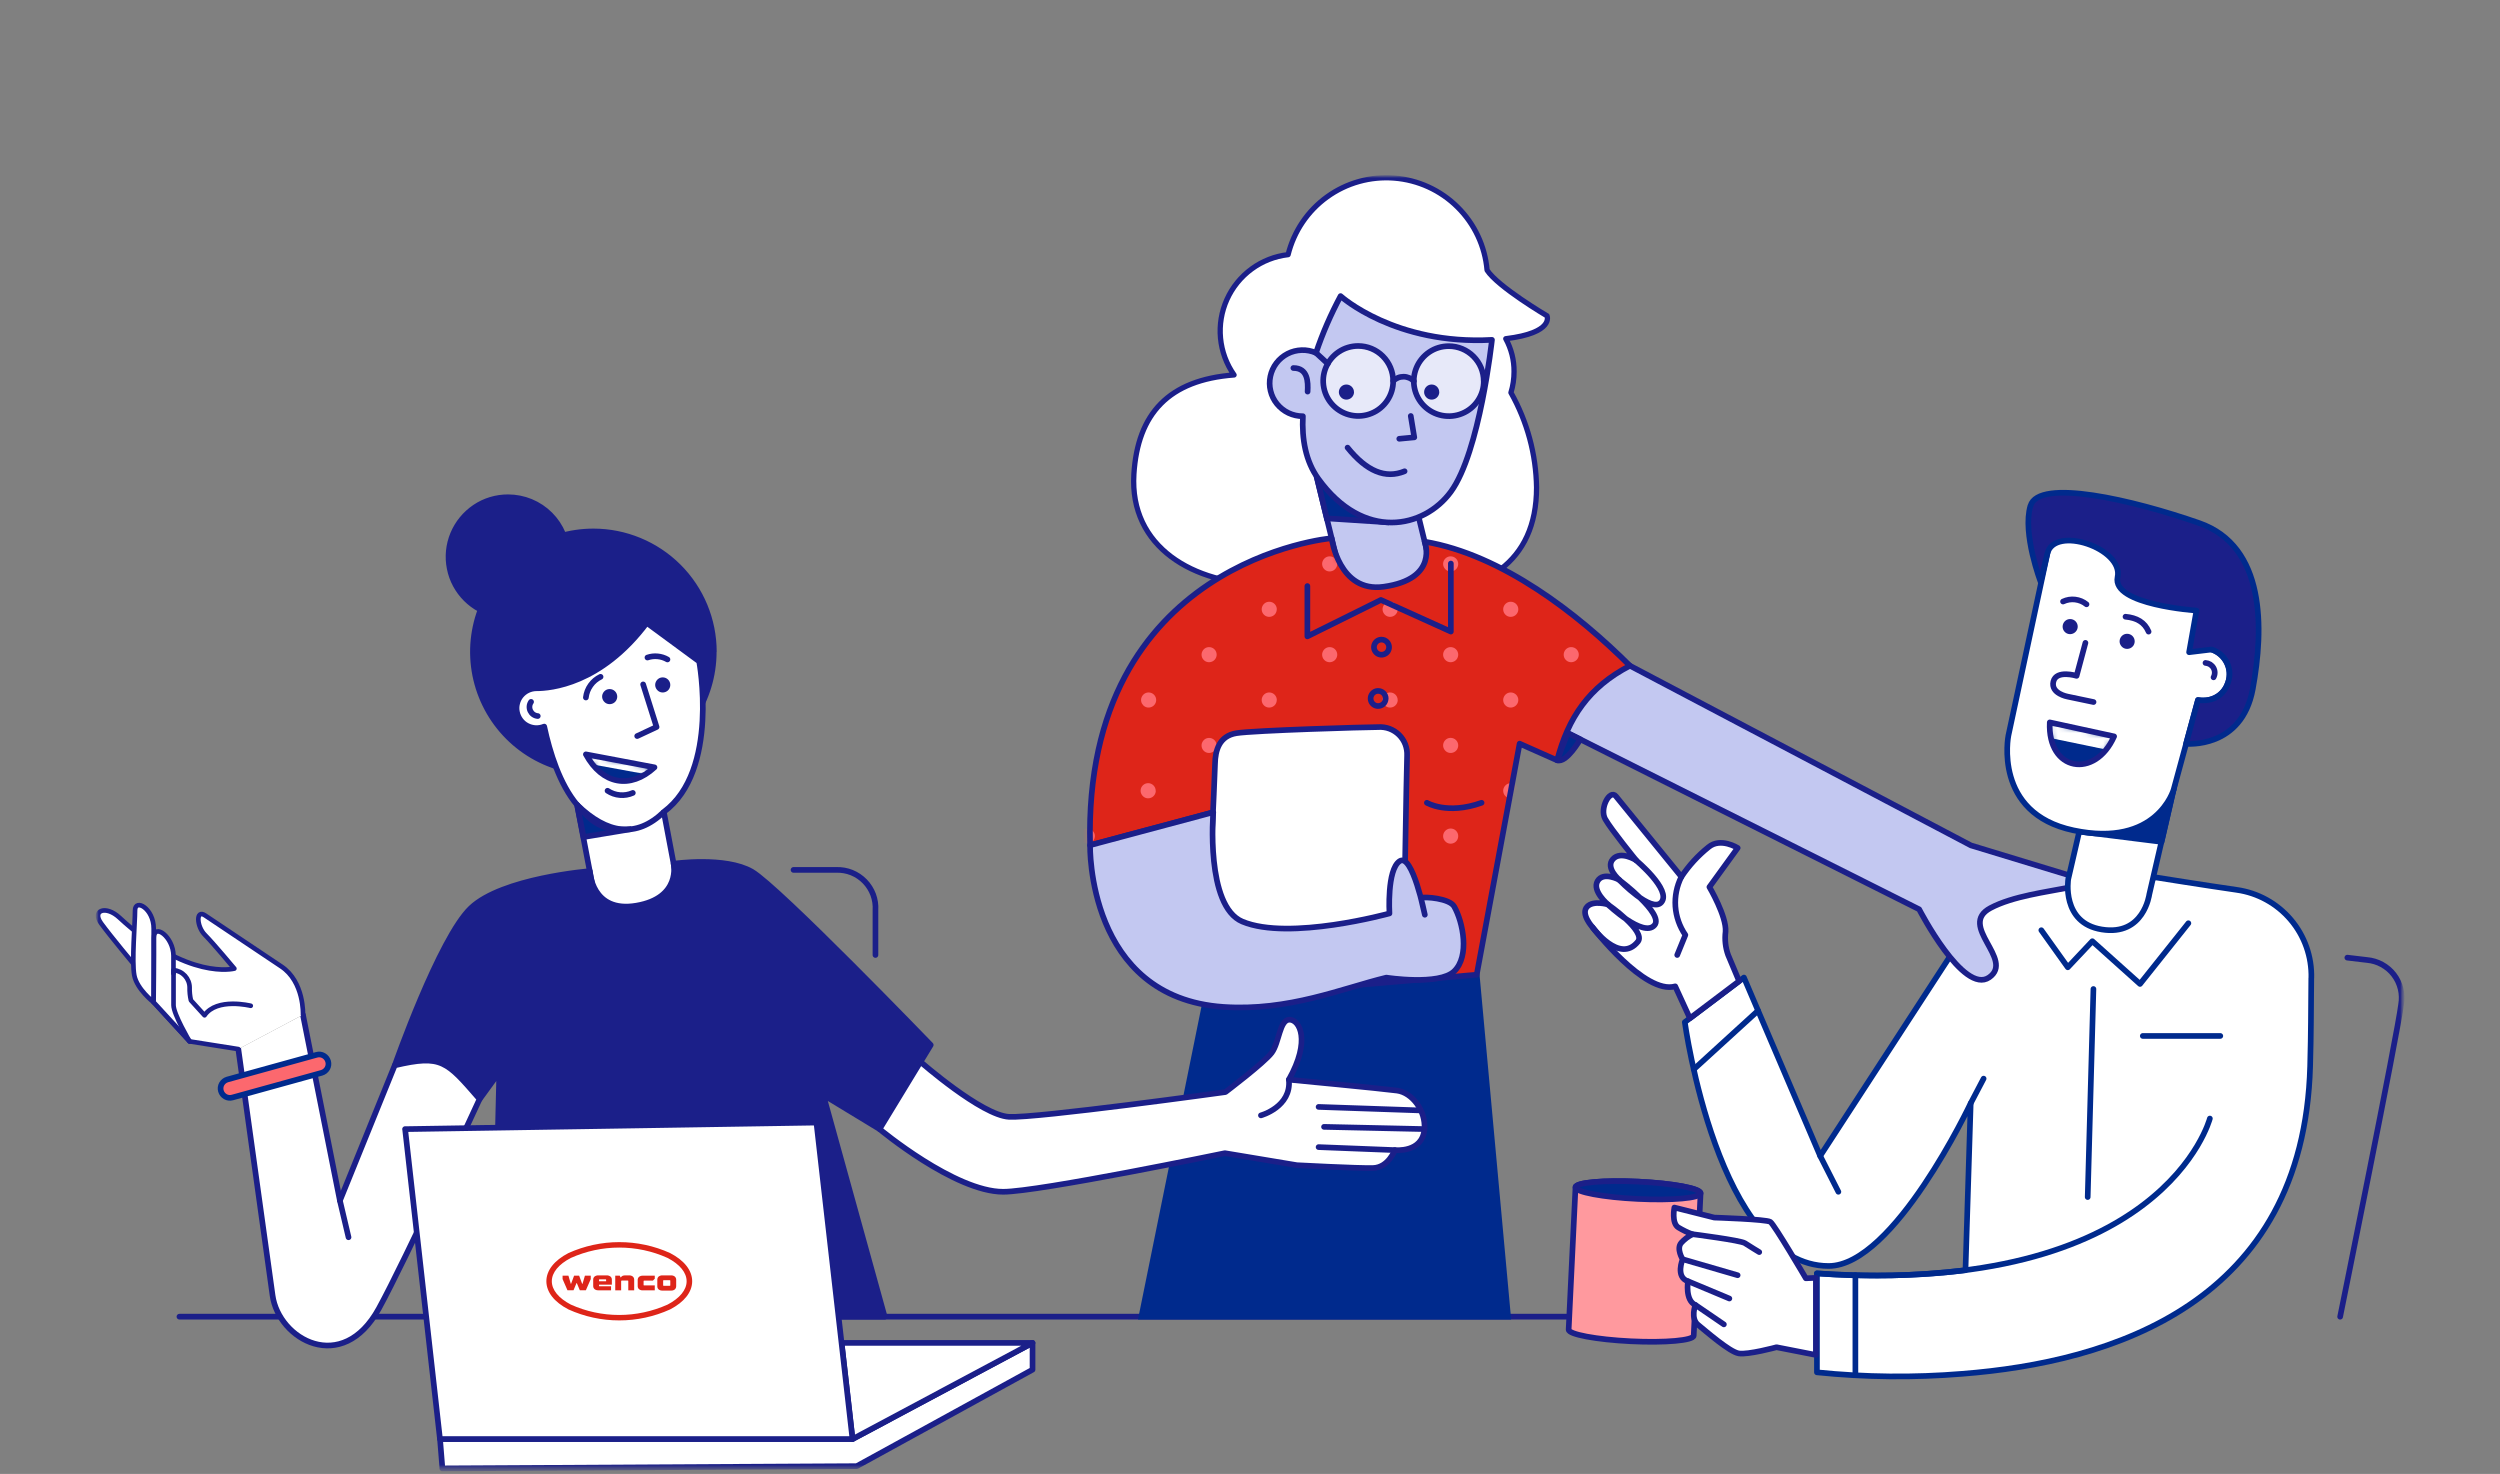 <?xml version="1.0" encoding="UTF-8"?>
<svg xmlns="http://www.w3.org/2000/svg" xmlns:xlink="http://www.w3.org/1999/xlink" id="Ebene_1" version="1.1" viewBox="0 0 441 260">
  <rect x="0" y="0" width="441" height="260" fill="#808080" stroke="none"/>
  <defs>
    <style>
      .st0 {
        mask: url(#mask-5);
      }

      .st1 {
        mask: url(#mask-1);
      }

      .st2 {
        fill: #fc686e;
      }

      .st3 {
        opacity: .6;
      }

      .st4 {
        mask: url(#mask-6);
      }

      .st5 {
        mask: url(#mask-7);
      }

      .st6, .st7, .st8, .st9, .st10, .st11, .st12, .st13, .st14 {
        fill: none;
      }

      .st6, .st7, .st10, .st12 {
        stroke-linecap: round;
        stroke-linejoin: round;
      }

      .st6, .st9, .st10, .st11, .st12, .st13, .st14 {
        stroke: #1b1f89;
      }

      .st15 {
        fill: #fff;
      }

      .st16 {
        mask: url(#mask);
      }

      .st7, .st8 {
        stroke: #002a8d;
      }

      .st8 {
        stroke-miterlimit: 10;
      }

      .st17 {
        mask: url(#mask-8);
      }

      .st18 {
        mask: url(#mask-2);
      }

      .st19 {
        mask: url(#mask-9);
      }

      .st20 {
        fill: #de2519;
      }

      .st9, .st11, .st13 {
        stroke-miterlimit: 1;
      }

      .st10 {
        stroke-width: .82px;
      }

      .st21 {
        fill: #002a8d;
      }

      .st11 {
        stroke-width: 1.09px;
      }

      .st12 {
        stroke-width: .93px;
      }

      .st13 {
        stroke-width: .85px;
      }

      .st22 {
        fill: #1b1f89;
      }

      .st23 {
        fill: #ff999e;
      }

      .st24 {
        mask: url(#mask-4);
      }

      .st14 {
        stroke-miterlimit: 2;
      }

      .st25 {
        fill: #c3c8f1;
      }

      .st26 {
        mask: url(#mask-3);
      }
    </style>
    <mask id="mask" x="16.89" y="30.88" width="407.27" height="228.65" maskUnits="userSpaceOnUse">
      <g id="mask0_1763_5748">
        <path class="st15" d="M424.09,30.91H16.91v228.59h407.18V30.91Z"></path>
      </g>
    </mask>
    <mask id="mask-1" x="16.91" y="30.88" width="407.18" height="228.62" maskUnits="userSpaceOnUse">
      <g id="mask1_1763_5748">
        <path class="st15" d="M424.09,30.91H16.91v228.59h407.18V30.91Z"></path>
      </g>
    </mask>
    <mask id="mask-2" x="101.17" y="130.57" width="16.27" height="7.21" maskUnits="userSpaceOnUse">
      <g id="mask2_1763_5748">
        <path class="st15" d="M115.45,135.36l-12.1-2.29c2.9,5.32,7.85,6.21,12.1,2.29Z"></path>
      </g>
    </mask>
    <mask id="mask-3" x="16.91" y="30.91" width="407.18" height="228.62" maskUnits="userSpaceOnUse">
      <g id="mask3_1763_5748">
        <path class="st15" d="M424.09,30.91H16.91v228.59h407.18V30.91Z"></path>
      </g>
    </mask>
    <mask id="mask-4" x="190.47" y="94.94" width="98.85" height="81.09" maskUnits="userSpaceOnUse">
      <g id="mask4_1763_5748">
        <path class="st15" d="M192.29,149.1l21.73-5.81-1.26,32.75,47.73-4.1,7.57-40.76,6.62,2.94c1.94-7.47,5.55-12.91,12.84-16.68-9.24-9.23-22.58-19.59-36.21-21.89,0,0,2.59,6.59-7.24,7.95-7.91,1.1-9.17-8.56-9.17-8.56,0,0-43.88,3.81-42.61,54.16"></path>
      </g>
    </mask>
    <mask id="mask-5" x="16.89" y="30.91" width="407.2" height="228.59" maskUnits="userSpaceOnUse">
      <g id="mask5_1763_5748">
        <path class="st15" d="M424.09,30.91H16.91v228.59h407.18V30.91Z"></path>
      </g>
    </mask>
    <mask id="mask-6" x="233.42" y="61.03" width="12.34" height="12.34" maskUnits="userSpaceOnUse">
      <g id="mask6_1763_5748">
        <path class="st15" d="M245.76,61.03h-12.34v12.34h12.34v-12.34Z"></path>
      </g>
    </mask>
    <mask id="mask-7" x="249.4" y="61.06" width="12.34" height="12.34" maskUnits="userSpaceOnUse">
      <g id="mask7_1763_5748">
        <path class="st15" d="M261.74,61.06h-12.34v12.34h12.34v-12.34Z"></path>
      </g>
    </mask>
    <mask id="mask-8" x="358.51" y="122.79" width="16.18" height="12.04" maskUnits="userSpaceOnUse">
      <g id="mask8_1763_5748">
        <path class="st15" d="M372.93,129.9l-11.35-2.47c-.41,8.62,7.97,10.06,11.35,2.47Z"></path>
      </g>
    </mask>
    <mask id="mask-9" x="16.91" y="30.91" width="407.25" height="228.59" maskUnits="userSpaceOnUse">
      <g id="mask9_1763_5748">
        <path class="st15" d="M424.09,30.91H16.91v228.59h407.18V30.91Z"></path>
      </g>
    </mask>
  </defs>
  <g class="st16">
    <g>
      <path class="st6" d="M31.65,232.26h320.12"></path>
      <g class="st1">
        <g>
          <path class="st15" d="M407.72,172.53c.1-3.76-1.19-7.42-3.62-10.29-2.43-2.87-5.83-4.75-9.55-5.27-5.75-.83-14.17-2.18-14.17-2.18l-29.28,2.96-30.02,46.16-13.45-31.47-10.43,7.87s5.86,43.01,25.37,43.01c11.54,0,25.06-28.7,25.06-28.7l-.92,29.45c-8.7,1.03-17.47,1.22-26.2.56v17.45c8.52.87,17.1.96,25.63.26h0c26.21-2.05,60.21-12.32,61.37-54.26.19-6.74.13-8.94.21-15.54"></path>
          <path class="st7" d="M407.72,172.53c.1-3.76-1.19-7.42-3.62-10.29-2.43-2.87-5.83-4.75-9.55-5.27-5.75-.83-14.17-2.18-14.17-2.18l-29.28,2.96-30.02,46.16-13.45-31.47-10.43,7.87s5.86,43.01,25.37,43.01c11.54,0,25.06-28.7,25.06-28.7l-.92,29.45c-8.7,1.03-17.47,1.22-26.2.56v17.45c8.52.87,17.1.96,25.63.26h0c26.21-2.05,60.21-12.32,61.37-54.26.18-6.75.13-8.94.2-15.54Z"></path>
          <path class="st15" d="M272.87,55.7s-8.65-5.1-10.55-8.04c-.36-4.21-2.21-8.16-5.21-11.13-3-2.98-6.96-4.79-11.18-5.12-4.21-.33-8.41.85-11.83,3.32-3.43,2.47-5.86,6.09-6.88,10.19-2.33.27-4.55,1.14-6.44,2.53-1.89,1.39-3.39,3.24-4.35,5.38-.96,2.14-1.35,4.49-1.13,6.82.22,2.33,1.04,4.57,2.39,6.49-11.5.87-17.01,6.79-17.67,17.51-.79,12.84,10.47,19.44,23.33,19.44,3.83,0,7.61-.94,10.99-2.75,4.09,2.94,8.99,4.51,14.03,4.51,13.32,0,22.68-5.53,22.68-18.85-.09-5.87-1.65-11.63-4.52-16.74.37-1.2.55-2.45.55-3.7.02-2.03-.49-4.03-1.46-5.81,8.63-1.05,7.27-4.05,7.27-4.05"></path>
          <path class="st12" d="M272.87,55.7s-8.65-5.1-10.55-8.04c-.36-4.21-2.21-8.16-5.21-11.13-3-2.98-6.96-4.79-11.18-5.12-4.21-.33-8.41.85-11.83,3.32-3.43,2.47-5.86,6.09-6.88,10.19-2.33.27-4.55,1.14-6.44,2.53-1.89,1.39-3.39,3.24-4.35,5.38-.96,2.14-1.35,4.49-1.13,6.82.22,2.33,1.04,4.57,2.39,6.49-11.5.87-17.01,6.79-17.67,17.51-.79,12.84,10.47,19.44,23.33,19.44,3.83,0,7.61-.94,10.99-2.75,4.09,2.94,8.99,4.51,14.03,4.51,13.32,0,22.68-5.53,22.68-18.85-.09-5.87-1.65-11.63-4.52-16.74.37-1.2.55-2.45.55-3.7.02-2.03-.49-4.03-1.46-5.81,8.63-1.05,7.27-4.05,7.27-4.05Z"></path>
          <path class="st25" d="M247.6,80.31l-15.35,3.74,5.64,23.17,15.35-3.74-5.64-23.17Z"></path>
          <path class="st6" d="M247.6,80.31l-15.35,3.74,5.64,23.17,15.35-3.74-5.64-23.17Z"></path>
          <path class="st21" d="M260.49,171.93l5.53,60.33h-64.67l11.41-56.23,47.73-4.1Z"></path>
          <path class="st8" d="M260.49,171.93l5.53,60.33h-64.67l11.41-56.23,47.73-4.1Z"></path>
          <path class="st25" d="M281.3,114.16l66.37,34.97,20.6,6.27c-1.88-.05-1.47.79-3.51,1.2-3.56.72-9.72,1.48-13.65,3.58-5.82,3.12,4.32,9.06-.21,12.23-4.54,3.17-12.36-12.01-12.36-12.01l-64.64-32.42,7.4-13.83Z"></path>
          <path class="st6" d="M281.3,114.16l66.37,34.97,20.6,6.27c-1.88-.05-1.47.79-3.51,1.2-3.56.72-9.72,1.48-13.65,3.58-5.82,3.12,4.32,9.06-.21,12.23-4.54,3.17-12.36-12.01-12.36-12.01l-64.64-32.42,7.4-13.83Z"></path>
          <path class="st22" d="M100.18,98.22c0,2.09-.62,4.14-1.78,5.87-1.16,1.74-2.81,3.09-4.74,3.89s-4.06,1.01-6.11.6c-2.05-.41-3.93-1.41-5.41-2.89s-2.49-3.36-2.89-5.41c-.41-2.05-.2-4.18.6-6.11.8-1.93,2.16-3.58,3.89-4.75s3.78-1.78,5.87-1.78c1.39,0,2.76.27,4.05.8,1.28.53,2.45,1.31,3.43,2.29s1.76,2.15,2.29,3.43c.53,1.28.81,2.66.81,4.05Z"></path>
          <path class="st13" d="M100.18,98.22c0,2.09-.62,4.14-1.78,5.87-1.16,1.74-2.81,3.09-4.74,3.89s-4.06,1.01-6.11.6c-2.05-.41-3.93-1.41-5.41-2.89s-2.49-3.36-2.89-5.41c-.41-2.05-.2-4.18.6-6.11.8-1.93,2.16-3.58,3.89-4.75s3.78-1.78,5.87-1.78c1.39,0,2.76.27,4.05.8,1.28.53,2.45,1.31,3.43,2.29s1.76,2.15,2.29,3.43c.53,1.28.81,2.66.81,4.05Z"></path>
          <path class="st22" d="M125.86,114.97c0,4.19-1.24,8.29-3.57,11.78-2.33,3.49-5.64,6.2-9.51,7.81-3.87,1.6-8.14,2.02-12.25,1.21-4.11-.82-7.89-2.84-10.85-5.8-2.96-2.96-4.98-6.74-5.8-10.85-.82-4.11-.4-8.38,1.21-12.25,1.6-3.87,4.32-7.18,7.81-9.51s7.59-3.57,11.78-3.57c5.62,0,11.01,2.24,14.99,6.21,3.98,3.98,6.21,9.37,6.21,14.99Z"></path>
          <path class="st11" d="M125.86,114.97c0,4.19-1.24,8.29-3.57,11.78-2.33,3.49-5.64,6.2-9.51,7.81-3.87,1.6-8.14,2.02-12.25,1.21-4.11-.82-7.89-2.84-10.85-5.8-2.96-2.96-4.98-6.74-5.8-10.85-.82-4.11-.4-8.38,1.21-12.25,1.6-3.87,4.32-7.18,7.81-9.51s7.59-3.57,11.78-3.57c5.62,0,11.01,2.24,14.99,6.21,3.98,3.98,6.21,9.37,6.21,14.99Z"></path>
          <path class="st15" d="M123.32,116.66l-9.23-6.79c-8.14,10.86-17.09,11.54-19.45,11.54-.52,0-1.04.12-1.51.34-.47.22-.89.55-1.22.95-.33.4-.57.88-.69,1.38-.13.51-.14,1.03-.03,1.54.1.51.32.99.63,1.41.31.42.71.76,1.17,1,.46.24.97.38,1.49.41.52.02,1.04-.07,1.52-.27.98,4.59,2.74,10.17,5.8,13.81l4.24,22.2,14.48-2.87-3.42-18.09c9.86-7.31,6.22-26.58,6.22-26.58"></path>
          <path class="st6" d="M123.32,116.66l-9.23-6.79c-8.14,10.86-17.09,11.54-19.45,11.54-.52,0-1.04.12-1.51.34-.47.22-.89.55-1.22.95-.33.4-.57.88-.69,1.38-.13.51-.14,1.03-.03,1.54.1.51.32.99.63,1.41.31.42.71.76,1.17,1,.46.24.97.38,1.49.41.52.02,1.04-.07,1.52-.27.98,4.59,2.74,10.17,5.8,13.81l4.24,22.2,14.48-2.87-3.42-18.09c9.86-7.31,6.23-26.57,6.23-26.57Z"></path>
          <path class="st21" d="M103.35,133.07c2.9,5.32,7.84,6.21,12.1,2.29l-12.1-2.29Z"></path>
        </g>
      </g>
      <g class="st18">
        <path class="st15" d="M102.16,130.57l15.28,3.55-.6,2.98-15.67-2.87.99-3.65Z"></path>
      </g>
      <g class="st26">
        <g>
          <path class="st6" d="M103.35,133.07c2.9,5.32,7.84,6.21,12.1,2.29l-12.1-2.29Z"></path>
          <path class="st22" d="M108.88,122.88c0,.26-.08.52-.22.74-.15.22-.35.39-.6.49-.24.1-.51.13-.77.08-.26-.05-.5-.18-.68-.37-.19-.19-.31-.42-.37-.68-.05-.26-.03-.53.08-.77.1-.24.27-.45.49-.6.22-.15.48-.22.74-.22.35,0,.69.14.94.39.25.25.39.59.39.94Z"></path>
          <path class="st22" d="M118.24,120.82c0,.26-.08.52-.22.74-.15.22-.35.39-.6.49-.24.1-.51.13-.77.08-.26-.05-.5-.18-.68-.37-.19-.19-.31-.42-.37-.68-.05-.26-.03-.53.08-.77.1-.24.27-.45.49-.6.22-.15.48-.22.74-.22.35,0,.69.14.94.39.25.25.39.59.39.94Z"></path>
          <path class="st15" d="M113.45,120.73l2.37,7.51-3.42,1.6"></path>
          <path class="st6" d="M113.45,120.73l2.37,7.51-3.42,1.6"></path>
          <path class="st15" d="M103.35,123.04c.09-.78.37-1.52.83-2.16.45-.64,1.06-1.15,1.76-1.49"></path>
          <path class="st6" d="M103.35,123.04c.09-.78.37-1.52.83-2.16.45-.64,1.06-1.15,1.76-1.49"></path>
          <path class="st15" d="M114.21,115.99c.58-.2,1.19-.27,1.8-.21.61.06,1.2.24,1.73.55"></path>
          <path class="st6" d="M114.21,115.99c.58-.2,1.19-.27,1.8-.21.61.06,1.2.24,1.73.55"></path>
          <path class="st22" d="M104.04,153.67s-15.43,1.24-20.97,6.51c-5.54,5.27-13.43,27.76-13.43,27.76,2.8-.61,5.72-.37,8.39.69,2.67,1.06,4.96,2.88,6.58,5.25l3.47-4.77-1.04,43.16h69.01l-10.84-39.14,9.95,6.04,9.02-14.84s-26.88-27.86-31.56-30.57c-4.68-2.7-13.79-1.4-13.79-1.4,0,0,1.36,6.05-6.57,7.4-7.93,1.35-8.22-6.1-8.22-6.1"></path>
          <path class="st6" d="M104.04,153.67s-15.43,1.24-20.97,6.51c-5.54,5.27-13.43,27.76-13.43,27.76,2.8-.61,5.72-.37,8.39.69,2.67,1.06,4.96,2.88,6.58,5.25l3.47-4.77-1.04,43.16h69.01l-10.84-39.14,9.95,6.04,9.02-14.84s-26.88-27.86-31.56-30.57c-4.68-2.7-13.79-1.4-13.79-1.4,0,0,1.36,6.05-6.57,7.4-7.93,1.35-8.22-6.1-8.22-6.1Z"></path>
          <path class="st15" d="M78.04,259.03l-.42-5.18h72.77l31.75-16.96v4.72l-31.02,17.02-73.09.4Z"></path>
          <path class="st6" d="M78.04,259.03l-.42-5.18h72.77l31.75-16.96v4.72l-31.02,17.02-73.09.4Z"></path>
          <path class="st15" d="M148.46,236.89h33.68l-31.75,16.96-1.93-16.96Z"></path>
          <path class="st6" d="M148.46,236.89h33.68l-31.75,16.96-1.93-16.96Z"></path>
          <path class="st15" d="M101.81,141.99c5.28,5.09,10.4,5.94,15.29,1.24l-15.29-1.24Z"></path>
          <path class="st9" d="M101.81,141.99c5.28,5.09,10.4,5.94,15.29,1.24"></path>
          <path class="st21" d="M101.81,141.99l1.13,5.66,8.46-1.4c-5.5.52-7.25-1.57-9.59-4.26"></path>
          <path class="st14" d="M101.81,141.99l1.13,5.66,8.46-1.4c-5.51.53-7.25-1.57-9.59-4.26Z"></path>
          <path class="st6" d="M139.98,153.45h7.54c.93-.03,1.86.13,2.73.48.86.35,1.65.88,2.3,1.55.65.67,1.15,1.47,1.48,2.34.32.88.46,1.81.4,2.74v7.9"></path>
          <path class="st20" d="M234.9,94.94s-43.88,3.81-42.61,54.16l21.73-5.81-1.26,32.75,47.73-4.1,7.57-40.76,6.62,2.94c1.94-7.47,5.55-12.91,12.84-16.68-9.24-9.23-22.58-19.59-36.21-21.89,0,0,2.59,6.59-7.24,7.95-7.91,1.1-9.17-8.56-9.17-8.56Z"></path>
        </g>
      </g>
      <g class="st24">
        <g>
          <path class="st2" d="M246.56,139.49c0,.26-.08.52-.23.74-.15.22-.35.39-.6.49-.24.1-.51.13-.77.08-.26-.05-.5-.18-.68-.37-.19-.19-.31-.42-.37-.68-.05-.26-.02-.53.08-.77.1-.24.27-.45.49-.6.22-.15.48-.23.74-.23.35,0,.69.14.94.39s.39.59.39.94Z"></path>
          <path class="st2" d="M246.63,171.5c0,.26-.08.52-.22.74-.15.22-.36.39-.6.49-.24.1-.51.13-.77.08-.26-.05-.5-.18-.68-.37-.19-.19-.31-.43-.37-.68-.05-.26-.03-.53.07-.77.1-.24.27-.45.49-.6.22-.15.48-.23.74-.23.35,0,.69.14.94.39s.39.59.39.94Z"></path>
          <path class="st2" d="M246.63,155.49c0,.26-.08.52-.22.74-.15.22-.36.39-.6.49-.24.1-.51.13-.77.08-.26-.05-.5-.18-.68-.37-.19-.19-.31-.42-.37-.68-.05-.26-.03-.53.07-.77.1-.24.27-.45.49-.6.22-.15.48-.23.74-.23.35,0,.69.14.94.39s.39.59.39.94Z"></path>
          <path class="st2" d="M257.23,147.49c0,.26-.08.52-.22.74-.15.22-.35.39-.6.49-.24.1-.51.13-.77.08-.26-.05-.5-.18-.68-.37-.19-.19-.31-.42-.37-.68-.05-.26-.02-.53.08-.77.1-.24.27-.45.49-.6.22-.15.48-.23.74-.23.35,0,.69.14.94.39s.39.59.39.94Z"></path>
          <path class="st2" d="M257.3,163.5c0,.26-.08.52-.22.74-.15.22-.35.39-.6.49-.24.1-.51.13-.77.08-.26-.05-.5-.18-.68-.37-.19-.19-.31-.42-.36-.68-.05-.26-.03-.53.08-.77.1-.24.27-.45.49-.6.22-.15.48-.22.74-.22.35,0,.69.14.94.39s.39.59.39.94Z"></path>
          <path class="st2" d="M267.83,139.49c0,.26-.08.52-.23.74-.15.22-.35.39-.6.49-.24.1-.51.13-.77.08-.26-.05-.5-.18-.68-.37-.19-.19-.31-.42-.36-.68-.05-.26-.03-.53.08-.77.1-.24.27-.45.49-.6.22-.15.48-.23.74-.23.35,0,.69.14.94.39.25.25.39.59.39.94Z"></path>
          <path class="st2" d="M267.9,171.5c0,.26-.08.52-.22.74-.15.22-.35.39-.6.49-.24.1-.51.13-.77.08-.26-.05-.5-.18-.68-.37-.19-.19-.31-.42-.37-.68-.05-.26-.02-.53.08-.77.1-.24.27-.45.49-.6.22-.15.48-.23.74-.23.35,0,.69.14.94.39.25.25.39.59.39.94Z"></path>
          <path class="st2" d="M267.9,155.49c0,.26-.08.52-.22.74-.15.22-.35.39-.6.49-.24.1-.51.13-.77.08-.26-.05-.5-.18-.68-.37-.19-.19-.31-.42-.37-.68-.05-.26-.02-.53.08-.77.1-.24.27-.45.49-.6.22-.15.48-.23.74-.23.35,0,.69.14.94.39s.39.59.39.94Z"></path>
          <path class="st2" d="M278.5,147.49c0,.26-.08.52-.23.74-.15.22-.36.39-.6.49-.24.1-.51.13-.77.08-.26-.05-.5-.18-.68-.37-.19-.19-.31-.42-.36-.68-.05-.26-.02-.53.08-.77.1-.24.27-.45.49-.6.22-.15.48-.23.74-.23.35,0,.69.14.94.39s.39.59.39.94Z"></path>
          <path class="st2" d="M278.57,163.5c0,.26-.08.52-.23.74-.15.22-.35.39-.6.49-.24.1-.51.13-.77.08-.26-.05-.5-.18-.68-.37-.19-.19-.31-.42-.37-.68-.05-.26-.02-.53.08-.77.1-.24.27-.45.49-.6.22-.15.48-.22.74-.22.35,0,.69.14.94.39.25.25.39.59.39.94Z"></path>
          <path class="st2" d="M203.88,139.49c0,.26-.08.52-.23.74-.15.22-.35.39-.6.49-.24.1-.51.13-.77.08-.26-.05-.5-.18-.68-.37-.19-.19-.31-.42-.37-.68-.05-.26-.03-.53.07-.77.1-.24.27-.45.49-.6.22-.15.48-.23.74-.23.17,0,.35.03.51.1.16.07.31.17.43.29.12.12.22.27.29.43.07.16.1.34.1.51Z"></path>
          <path class="st2" d="M203.95,171.5c0,.26-.08.52-.23.74-.15.22-.35.39-.6.49-.24.1-.51.13-.77.08-.26-.05-.5-.18-.68-.37-.19-.19-.31-.43-.36-.68-.05-.26-.03-.53.08-.77.1-.24.27-.45.49-.6.22-.15.48-.23.74-.23.35,0,.69.14.94.39.25.25.39.59.39.94Z"></path>
          <path class="st2" d="M203.95,155.49c0,.26-.08.52-.23.74-.15.22-.35.39-.6.49-.24.1-.51.13-.77.08-.26-.05-.5-.18-.68-.37-.19-.19-.31-.42-.36-.68-.05-.26-.03-.53.08-.77.1-.24.27-.45.49-.6.22-.15.48-.23.74-.23.35,0,.69.14.94.39.25.25.39.59.39.94Z"></path>
          <path class="st2" d="M214.55,147.49c0,.26-.08.52-.22.74-.15.22-.36.39-.6.49-.24.1-.51.13-.77.08-.26-.05-.5-.18-.68-.37-.19-.19-.31-.42-.37-.68-.05-.26-.03-.53.07-.77.1-.24.27-.45.49-.6.22-.15.48-.23.74-.23.35,0,.69.14.94.39s.39.59.39.94Z"></path>
          <path class="st2" d="M214.62,163.5c0,.26-.08.52-.23.74-.15.22-.35.39-.6.49-.24.1-.51.13-.77.08-.26-.05-.5-.18-.68-.37s-.31-.42-.36-.68c-.05-.26-.03-.53.08-.77.1-.24.27-.45.49-.6.22-.15.48-.22.74-.22.35,0,.69.14.94.39.25.25.39.59.39.94Z"></path>
          <path class="st2" d="M225.15,139.49c0,.26-.08.52-.23.74-.15.22-.35.39-.6.49-.24.1-.51.13-.77.08-.26-.05-.5-.18-.68-.37-.19-.19-.31-.42-.37-.68-.05-.26-.02-.53.08-.77.1-.24.27-.45.49-.6.22-.15.48-.23.74-.23.35,0,.69.14.94.39s.39.59.39.94Z"></path>
          <path class="st2" d="M225.22,171.5c0,.26-.08.52-.22.74-.15.22-.35.39-.6.49-.24.1-.51.13-.77.08-.26-.05-.5-.18-.68-.37-.19-.19-.31-.43-.36-.68-.05-.26-.03-.53.08-.77.1-.24.27-.45.49-.6.22-.15.48-.23.74-.23.35,0,.69.14.94.39s.39.59.39.94Z"></path>
          <path class="st2" d="M225.22,155.49c0,.26-.08.52-.22.74-.15.22-.35.39-.6.49-.24.1-.51.13-.77.08-.26-.05-.5-.18-.68-.37-.19-.19-.31-.42-.36-.68-.05-.26-.03-.53.08-.77.1-.24.27-.45.49-.6.22-.15.48-.23.74-.23.35,0,.69.14.94.39s.39.59.39.94Z"></path>
          <path class="st2" d="M235.82,147.49c0,.26-.08.52-.22.74-.15.22-.35.39-.6.49-.24.1-.51.13-.77.08-.26-.05-.5-.18-.68-.37-.19-.19-.31-.42-.37-.68-.05-.26-.02-.53.08-.77.1-.24.27-.45.49-.6.22-.15.48-.23.74-.23.35,0,.69.14.94.39.25.25.39.59.39.94Z"></path>
          <path class="st2" d="M235.89,163.5c0,.26-.08.52-.23.74-.15.22-.35.39-.6.49s-.51.13-.77.08c-.26-.05-.5-.18-.68-.37-.19-.19-.31-.42-.36-.68-.05-.26-.03-.53.08-.77.1-.24.27-.45.49-.6.22-.15.48-.22.74-.22.35,0,.69.14.94.39s.39.59.39.94Z"></path>
          <path class="st2" d="M193.13,147.49c0,.26-.08.52-.22.74-.15.22-.36.39-.6.49-.24.1-.51.13-.77.08-.26-.05-.5-.18-.68-.37-.19-.19-.31-.42-.37-.68-.05-.26-.03-.53.08-.77.1-.24.27-.45.49-.6.22-.15.48-.23.74-.23.35,0,.69.14.94.39s.39.59.39.94Z"></path>
          <path class="st2" d="M193.21,163.5c0,.26-.08.52-.23.74-.15.22-.35.39-.6.49-.24.1-.51.13-.77.08-.26-.05-.5-.18-.68-.37s-.31-.42-.36-.68c-.05-.26-.03-.53.08-.77.1-.24.27-.45.49-.6.22-.15.48-.22.74-.22.35,0,.69.14.94.39.25.25.39.59.39.94Z"></path>
          <path class="st2" d="M193.21,131.49c0,.26-.08.52-.23.74-.15.22-.35.39-.6.49-.24.1-.51.13-.77.08-.26-.05-.5-.18-.68-.36-.19-.19-.31-.43-.36-.68-.05-.26-.03-.53.08-.77.1-.24.27-.45.49-.6.22-.15.48-.22.74-.22.35,0,.69.14.94.39.25.25.39.59.39.94Z"></path>
          <path class="st2" d="M193.21,115.48c0,.26-.08.52-.23.74-.15.22-.35.39-.6.49-.24.1-.51.13-.77.08-.26-.05-.5-.18-.68-.37-.19-.19-.31-.42-.36-.68-.05-.26-.03-.53.08-.77.1-.24.27-.45.49-.6.22-.15.48-.22.74-.22.35,0,.69.14.94.39.25.25.39.59.39.94Z"></path>
          <path class="st2" d="M193.21,99.47c0,.26-.08.52-.23.74-.15.22-.35.39-.6.49-.24.1-.51.13-.77.08-.26-.05-.5-.18-.68-.37-.19-.19-.31-.42-.36-.68-.05-.26-.03-.53.08-.77.1-.24.27-.45.49-.6.22-.15.48-.22.74-.22.35,0,.69.14.94.39.25.25.39.59.39.94Z"></path>
          <path class="st2" d="M203.95,123.48c0,.26-.08.52-.23.74-.15.22-.35.39-.6.49-.24.1-.51.13-.77.08s-.5-.18-.68-.37-.31-.42-.36-.68c-.05-.26-.03-.53.08-.77.1-.24.27-.45.49-.6.22-.15.48-.22.74-.22.35,0,.69.14.94.39.25.25.39.59.39.94Z"></path>
          <path class="st2" d="M203.95,107.48c0,.26-.08.52-.23.74-.15.22-.35.39-.6.49-.24.1-.51.13-.77.08-.26-.05-.5-.18-.68-.37-.19-.19-.31-.42-.36-.68-.05-.26-.03-.53.08-.77.1-.24.27-.45.49-.6.22-.15.48-.22.74-.22.35,0,.69.14.94.39.25.25.39.59.39.94Z"></path>
          <path class="st2" d="M214.62,131.49c0,.26-.08.52-.23.74-.15.22-.35.39-.6.49-.24.1-.51.13-.77.08-.26-.05-.5-.18-.68-.36-.19-.19-.31-.43-.36-.68-.05-.26-.03-.53.08-.77.1-.24.27-.45.49-.6.22-.15.48-.22.74-.22.35,0,.69.14.94.39.25.25.39.59.39.94Z"></path>
          <path class="st2" d="M214.62,115.48c0,.26-.08.52-.23.74-.15.22-.35.39-.6.49-.24.1-.51.13-.77.08-.26-.05-.5-.18-.68-.37-.19-.19-.31-.42-.36-.68-.05-.26-.03-.53.08-.77.1-.24.27-.45.49-.6.22-.15.48-.22.74-.22.35,0,.69.14.94.39.25.25.39.59.39.94Z"></path>
          <path class="st2" d="M214.62,99.47c0,.26-.08.52-.23.74-.15.22-.35.39-.6.49-.24.1-.51.13-.77.08-.26-.05-.5-.18-.68-.37-.19-.19-.31-.42-.36-.68-.05-.26-.03-.53.08-.77.1-.24.27-.45.49-.6.22-.15.48-.22.74-.22.35,0,.69.14.94.39.25.25.39.59.39.94Z"></path>
          <path class="st2" d="M225.22,123.48c0,.26-.08.52-.22.74-.15.22-.35.39-.6.49-.24.1-.51.13-.77.08-.26-.05-.5-.18-.68-.37-.19-.19-.31-.42-.36-.68-.05-.26-.03-.53.08-.77.1-.24.27-.45.49-.6.22-.15.48-.22.74-.22.35,0,.69.14.94.39.25.25.39.59.39.94Z"></path>
          <path class="st2" d="M225.22,107.48c0,.26-.08.52-.22.74-.15.22-.35.39-.6.49-.24.1-.51.13-.77.08-.26-.05-.5-.18-.68-.37-.19-.19-.31-.42-.36-.68-.05-.26-.03-.53.08-.77.1-.24.27-.45.49-.6.22-.15.48-.22.74-.22.35,0,.69.14.94.39s.39.59.39.94Z"></path>
          <path class="st2" d="M235.89,131.49c0,.26-.08.52-.23.74-.15.22-.35.39-.6.49-.24.1-.51.13-.77.08-.26-.05-.5-.18-.68-.36-.19-.19-.31-.43-.36-.68-.05-.26-.03-.53.08-.77.1-.24.27-.45.49-.6.22-.15.48-.22.74-.22.35,0,.69.14.94.39s.39.59.39.94Z"></path>
          <path class="st2" d="M235.89,115.48c0,.26-.08.52-.23.74-.15.22-.35.39-.6.49-.24.1-.51.13-.77.08-.26-.05-.5-.18-.68-.37-.19-.19-.31-.42-.36-.68-.05-.26-.03-.53.08-.77.1-.24.27-.45.49-.6.22-.15.48-.22.74-.22.35,0,.69.14.94.39s.39.59.39.94Z"></path>
          <path class="st2" d="M235.89,99.47c0,.26-.08.52-.23.74-.15.22-.35.39-.6.49-.24.1-.51.13-.77.08-.26-.05-.5-.18-.68-.37-.19-.19-.31-.42-.36-.68-.05-.26-.03-.53.08-.77.1-.24.27-.45.49-.6.22-.15.48-.22.74-.22.35,0,.69.14.94.39.25.25.39.59.39.94Z"></path>
          <path class="st2" d="M246.56,123.48c0,.26-.08.52-.23.74-.15.22-.35.39-.6.49-.24.1-.51.13-.77.08-.26-.05-.5-.18-.68-.37-.19-.19-.31-.42-.37-.68-.05-.26-.02-.53.08-.77.1-.24.27-.45.49-.6.22-.15.48-.22.74-.22.35,0,.69.14.94.39.25.25.39.59.39.94Z"></path>
          <path class="st2" d="M246.56,107.48c0,.26-.08.52-.23.74-.15.22-.35.39-.6.49s-.51.13-.77.08c-.26-.05-.5-.18-.68-.37-.19-.19-.31-.42-.37-.68-.05-.26-.02-.53.08-.77.1-.24.27-.45.49-.6.22-.15.48-.22.74-.22.35,0,.69.14.94.39s.39.59.39.94Z"></path>
          <path class="st2" d="M257.23,131.49c0,.26-.08.52-.22.74-.15.22-.35.39-.6.49-.24.1-.51.13-.77.08-.26-.05-.5-.18-.68-.37-.19-.19-.31-.42-.37-.68-.05-.26-.02-.53.08-.77.1-.24.27-.45.49-.6.22-.15.48-.22.74-.22.35,0,.69.14.94.39.25.25.39.59.39.94Z"></path>
          <path class="st2" d="M257.23,115.48c0,.26-.08.52-.22.74-.15.22-.35.39-.6.49-.24.1-.51.13-.77.08-.26-.05-.5-.18-.68-.37-.19-.19-.31-.42-.37-.68-.05-.26-.02-.53.08-.77s.27-.45.49-.6c.22-.15.48-.22.74-.22.35,0,.69.14.94.39.25.25.39.59.39.94Z"></path>
          <path class="st2" d="M257.23,99.47c0,.26-.08.52-.22.74-.15.22-.35.39-.6.49-.24.1-.51.13-.77.08-.26-.05-.5-.18-.68-.37-.19-.19-.31-.42-.37-.68-.05-.26-.02-.53.08-.77.1-.24.27-.45.49-.6.22-.15.48-.22.74-.22.35,0,.69.14.94.39.25.25.39.59.39.94Z"></path>
          <path class="st2" d="M267.83,123.48c0,.26-.08.52-.23.74-.15.22-.35.39-.6.49-.24.1-.51.13-.77.08-.26-.05-.5-.18-.68-.37-.19-.19-.31-.42-.36-.68-.05-.26-.03-.53.08-.77.1-.24.27-.45.49-.6.22-.15.48-.22.74-.22.35,0,.69.14.94.39.25.25.39.59.39.94Z"></path>
          <path class="st2" d="M267.83,107.48c0,.26-.08.52-.23.74-.15.22-.35.39-.6.49-.24.1-.51.13-.77.08-.26-.05-.5-.18-.68-.37-.19-.19-.31-.42-.36-.68-.05-.26-.03-.53.08-.77.1-.24.27-.45.49-.6.22-.15.48-.22.74-.22.35,0,.69.14.94.39.25.25.39.59.39.94Z"></path>
          <path class="st2" d="M278.5,131.49c0,.26-.08.52-.23.74-.15.22-.36.39-.6.49-.24.1-.51.13-.77.08-.26-.05-.5-.18-.68-.37-.19-.19-.31-.42-.36-.68-.05-.26-.02-.53.08-.77.1-.24.27-.45.49-.6.22-.15.48-.22.74-.22.35,0,.69.14.94.39.25.25.39.59.39.94Z"></path>
          <path class="st2" d="M278.5,115.48c0,.26-.08.52-.23.74-.15.22-.36.39-.6.49-.24.1-.51.13-.77.08-.26-.05-.5-.18-.68-.37-.19-.19-.31-.42-.36-.68-.05-.26-.02-.53.08-.77.1-.24.27-.45.49-.6.22-.15.48-.22.74-.22.35,0,.69.14.94.39.25.25.39.59.39.94Z"></path>
          <path class="st2" d="M278.5,99.47c0,.26-.08.52-.23.74s-.36.39-.6.49c-.24.1-.51.13-.77.08-.26-.05-.5-.18-.68-.37-.19-.19-.31-.42-.36-.68-.05-.26-.02-.53.08-.77.1-.24.27-.45.49-.6.22-.15.48-.22.74-.22.35,0,.69.14.94.39.25.25.39.59.39.94Z"></path>
          <path class="st2" d="M289.31,123.48c0,.26-.08.52-.22.74-.15.22-.36.39-.6.49-.24.1-.51.13-.77.08s-.5-.18-.68-.37c-.19-.19-.31-.42-.36-.68-.05-.26-.02-.53.08-.77.1-.24.27-.45.49-.6.22-.15.48-.22.74-.22.35,0,.69.14.94.39.25.25.39.59.39.94Z"></path>
          <path class="st2" d="M289.31,107.48c0,.26-.08.52-.22.74-.15.22-.36.39-.6.49s-.51.13-.77.08c-.26-.05-.5-.18-.68-.37-.19-.19-.31-.42-.36-.68-.05-.26-.02-.53.08-.77.1-.24.27-.45.49-.6.22-.15.48-.22.74-.22.35,0,.69.14.94.39s.39.59.39.94Z"></path>
          <path class="st2" d="M289.24,139.49c0,.26-.08.52-.22.74-.15.22-.36.39-.6.49-.24.1-.51.13-.77.08-.26-.05-.5-.18-.68-.37-.19-.19-.31-.42-.37-.68-.05-.26-.02-.53.08-.77.1-.24.27-.45.49-.6.22-.15.48-.23.74-.23.35,0,.69.14.94.39.25.25.39.59.39.94Z"></path>
          <path class="st2" d="M289.31,171.5c0,.26-.08.52-.22.74-.15.22-.36.39-.6.49s-.51.13-.77.08c-.26-.05-.5-.18-.68-.37-.19-.19-.31-.43-.36-.68-.05-.26-.02-.53.08-.77.1-.24.27-.45.49-.6.22-.15.48-.23.74-.23.35,0,.69.14.94.39s.39.59.39.94Z"></path>
          <path class="st2" d="M289.31,155.49c0,.26-.08.52-.22.74-.15.22-.36.39-.6.49s-.51.13-.77.08c-.26-.05-.5-.18-.68-.37-.19-.19-.31-.42-.36-.68-.05-.26-.02-.53.08-.77.1-.24.27-.45.49-.6.22-.15.48-.23.74-.23.35,0,.69.14.94.39s.39.59.39.94Z"></path>
        </g>
      </g>
      <g class="st0">
        <g>
          <path class="st6" d="M234.9,94.94s-43.88,3.81-42.61,54.16l21.73-5.81-1.26,32.75,47.73-4.1,7.57-40.76,6.62,2.94c1.94-7.47,5.55-12.91,12.84-16.68-9.24-9.23-22.58-19.59-36.21-21.89,0,0,2.59,6.59-7.24,7.95-7.91,1.1-9.17-8.56-9.17-8.56Z"></path>
          <path class="st6" d="M230.62,103.38v8.88l12.97-6.43,12.34,5.58v-12"></path>
          <path class="st6" d="M251.7,141.61s3.59,2.17,9.65,0"></path>
          <path class="st15" d="M218.11,129.33c3.07-.49,22.8-1.07,24.99-1.07.68-.05,1.36.05,1.99.28.63.23,1.21.6,1.7,1.08.48.48.86,1.05,1.1,1.68.24.63.35,1.31.32,1.99-.1,2.4-.55,31.15-.55,31.15l-34.63-.85s1.26-26.54,1.3-28.86.71-4.91,3.79-5.4"></path>
          <path class="st6" d="M218.11,129.33c3.07-.49,22.8-1.07,24.99-1.07.68-.05,1.36.05,1.99.28.63.23,1.21.6,1.7,1.08.48.48.86,1.05,1.1,1.68.24.63.35,1.31.32,1.99-.1,2.4-.55,31.15-.55,31.15l-34.63-.85s1.26-26.54,1.3-28.86.72-4.91,3.79-5.4Z"></path>
          <path class="st25" d="M192.29,149.1s-.59,26.87,23.51,28.52c11.54.79,21.01-3.29,28.75-5.17,0,0,9.32,1.45,11.97-1.12,2.77-2.68,1.55-8.69,0-11.42-.82-1.44-5.09-1.76-5.88-1.53l.7,2.98s-2.19-10.98-4.45-9.45-1.79,9.22-1.79,9.22c0,0-17.7,4.89-25.94,1.44-6.54-2.74-5.14-19.29-5.14-19.29l-21.72,5.81Z"></path>
          <path class="st6" d="M192.29,149.1s-.59,26.87,23.51,28.52c11.54.79,21.01-3.29,28.75-5.17,0,0,9.32,1.45,11.97-1.12,2.77-2.68,1.55-8.69,0-11.42-.82-1.44-5.09-1.76-5.88-1.53l.7,2.98s-2.19-10.98-4.45-9.45-1.79,9.22-1.79,9.22c0,0-17.7,4.89-25.94,1.44-6.54-2.74-5.14-19.29-5.14-19.29l-21.72,5.81Z"></path>
          <path class="st15" d="M379.13,157.79s-.95,7.37-8.37,6.17c-7.18-1.15-5.92-8.89-5.92-8.89l5.44-23.53,14.16,3.27-5.31,22.98Z"></path>
          <path class="st7" d="M379.13,157.79s-.95,7.37-8.37,6.17c-7.18-1.15-5.92-8.89-5.92-8.89l5.44-23.53,14.16,3.27-5.31,22.98Z"></path>
          <path class="st6" d="M245.03,114.16c0,.26-.08.52-.22.74-.15.22-.35.39-.6.49-.24.1-.51.13-.77.08s-.5-.18-.68-.37c-.19-.19-.31-.42-.37-.68-.05-.26-.02-.53.08-.77.1-.24.27-.45.49-.6.22-.15.48-.22.74-.22.18,0,.35.03.51.1.16.07.31.17.43.29.12.12.22.27.29.43.07.16.1.34.1.51Z"></path>
          <path class="st6" d="M244.43,123.21c0,.26-.08.52-.22.74s-.35.39-.6.49c-.24.1-.51.13-.77.08-.26-.05-.5-.18-.68-.37-.19-.19-.31-.42-.36-.68-.05-.26-.03-.53.08-.77.1-.24.27-.45.49-.6.22-.15.48-.22.74-.22.35,0,.69.14.94.39.25.25.39.59.39.94Z"></path>
          <path class="st21" d="M245.04,92.15l-10.99-.71-1.8-7.39,12.79,8.1Z"></path>
          <path class="st14" d="M245.04,92.15l-10.99-.71-1.8-7.39,12.79,8.1Z"></path>
          <path class="st25" d="M236.48,52.23c-1.72,3.21-3.18,6.56-4.34,10.02-.79-.35-1.66-.52-2.52-.49-.87.03-1.72.24-2.49.64-.77.4-1.45.96-1.97,1.65-.53.69-.89,1.49-1.07,2.34s-.17,1.73.04,2.57c.2.84.59,1.63,1.14,2.3.55.67,1.24,1.22,2.02,1.59.78.37,1.64.57,2.51.57h.03c-.2,4.02.47,7.93,2.72,11.04,7.98,11.05,18.66,8.76,23.39,2.27,5.1-6.99,7.24-26.78,7.24-26.78-17.09.95-26.68-7.7-26.68-7.7"></path>
          <path class="st6" d="M236.48,52.23c-1.72,3.21-3.18,6.56-4.34,10.02-.79-.35-1.66-.52-2.52-.49-.87.03-1.72.24-2.49.64-.77.4-1.45.96-1.97,1.65-.53.69-.89,1.49-1.07,2.34s-.17,1.73.04,2.57c.2.84.59,1.63,1.14,2.3.55.67,1.24,1.22,2.02,1.59.78.37,1.64.57,2.51.57h.03c-.2,4.02.47,7.93,2.72,11.04,7.98,11.05,18.66,8.76,23.39,2.27,5.1-6.99,7.24-26.78,7.24-26.78-17.09.95-26.68-7.7-26.68-7.7Z"></path>
          <path class="st6" d="M248.86,73.38l.62,3.77-2.65.25"></path>
          <path class="st6" d="M237.71,78.96c3.35,4.17,6.7,5.56,10.06,4.17"></path>
          <path class="st6" d="M230.66,69.08c.1-1.73.04-4.17-2.51-4.16"></path>
          <g class="st3">
            <g class="st4">
              <path class="st15" d="M245.76,67.21c0,1.22-.36,2.41-1.04,3.43-.68,1.01-1.64,1.81-2.77,2.27-1.13.47-2.37.59-3.57.35-1.2-.24-2.3-.83-3.16-1.69-.86-.86-1.45-1.96-1.69-3.16-.24-1.2-.12-2.44.35-3.57.47-1.13,1.26-2.09,2.27-2.77,1.01-.68,2.21-1.04,3.43-1.04,1.64,0,3.21.65,4.36,1.81,1.16,1.16,1.81,2.73,1.81,4.36Z"></path>
            </g>
          </g>
          <g class="st3">
            <g class="st5">
              <path class="st15" d="M261.74,67.24c0,1.22-.36,2.41-1.04,3.43-.68,1.01-1.64,1.81-2.77,2.27-1.13.47-2.37.59-3.57.35-1.2-.24-2.3-.83-3.16-1.69-.86-.86-1.45-1.96-1.69-3.16-.24-1.2-.12-2.44.35-3.57.47-1.13,1.26-2.09,2.27-2.77,1.01-.68,2.21-1.04,3.43-1.04,1.64,0,3.21.65,4.36,1.81,1.16,1.16,1.81,2.73,1.81,4.36Z"></path>
            </g>
          </g>
          <path class="st6" d="M245.76,67.2c.24-.24.53-.43.84-.56.31-.13.65-.19.99-.19s.67.07.99.21c.31.13.59.33.83.57"></path>
          <path class="st15" d="M111.63,139.87c-.72.32-1.5.45-2.28.38-.78-.06-1.53-.33-2.18-.76"></path>
          <path class="st6" d="M111.63,139.87c-.72.32-1.5.45-2.28.38-.78-.06-1.53-.33-2.18-.76"></path>
          <path class="st21" d="M381.3,148.5l-14.04-1.76c7.7,1.22,13.26-.99,16.17-7.46l-2.13,9.22Z"></path>
          <path class="st7" d="M381.3,148.5l-14.04-1.76c7.7,1.22,13.26-.99,16.17-7.46l-2.13,9.22Z"></path>
          <path class="st21" d="M274.68,134.11c1.65.57,4.08-3.69,4.08-3.69l-2.24-1.11-1.83,4.8Z"></path>
          <path class="st6" d="M274.68,134.11c1.65.57,4.08-3.69,4.08-3.69l-2.24-1.11-1.83,4.8Z"></path>
          <path class="st15" d="M53.44,179.01l6.52,32.78,9.67-23.86c8.32-1.95,9.14-.75,14.97,5.94,0,0-13.09,28.43-17.77,36.96-6.48,11.82-17.67,5.43-18.75-2.31-1.08-7.74-6.04-43.46-6.04-43.46"></path>
          <path class="st6" d="M53.44,179.01l6.52,32.78,9.67-23.86c8.32-1.95,9.14-.75,14.97,5.94,0,0-13.09,28.43-17.77,36.96-6.48,11.82-17.67,5.43-18.75-2.31-1.08-7.74-6.04-43.46-6.04-43.46"></path>
          <path class="st15" d="M42.04,185.06l-8.6-1.36-6.34-6.91-3.42-6.62s-4.12-4.93-5.83-7.27c-1.71-2.34.84-3.24,3.2-1.05,12.05,11.19,20.29,9.01,20.29,9.01,0,0-3.7-4.44-5.18-5.93-1.49-1.48-1.64-4.56,0-3.46,1.64,1.1,9.38,6.3,13.46,9.01,4.07,2.71,3.83,8.52,3.83,8.52"></path>
          <path class="st10" d="M42.04,185.06l-8.6-1.36-6.34-6.91-3.42-6.62s-4.12-4.93-5.83-7.27c-1.71-2.34.84-3.24,3.2-1.05,12.05,11.19,20.29,9.01,20.29,9.01,0,0-3.7-4.44-5.18-5.93-1.49-1.48-1.64-4.56,0-3.46,1.64,1.1,9.38,6.3,13.46,9.01,4.07,2.71,3.83,8.52,3.83,8.52"></path>
          <path class="st15" d="M23.82,160.62c0,2.19-.59,8.97-.13,11.43s3.42,4.75,3.42,4.75v-13.01c0-3.54-3.29-5.37-3.29-3.17Z"></path>
          <path class="st10" d="M23.82,160.62c0,2.19-.59,8.97-.13,11.43s3.42,4.75,3.42,4.75v-13.01c0-3.54-3.29-5.37-3.29-3.17Z"></path>
          <path class="st15" d="M33.44,183.7l-6.34-6.91s.09-8.65.06-11.35c-.02-2.7,3.43-.18,3.44,3.16v3.11"></path>
          <path class="st10" d="M33.44,183.7l-6.34-6.91s.09-8.65.06-11.35c-.02-2.7,3.43-.18,3.44,3.16v3.11"></path>
          <path class="st10" d="M44.23,177.42s-5.98-1.49-8.15,1.68l-2.4-2.64c-.17-.74-.25-1.5-.23-2.25,0-.77-.3-1.52-.82-2.09-.53-.57-1.24-.92-2.02-.99v6.18c0,1.6,2.83,6.39,2.83,6.39"></path>
          <path class="st15" d="M390.14,114.58l3.53-12.97-31.74-7.58-7.65,35.73s-2.74,13.69,11.47,16.71c14.77,3.13,17.68-7.18,17.68-7.18l4.3-15.8c.67.14,1.37.12,2.03-.05.67-.17,1.29-.48,1.82-.91.53-.44.96-.98,1.25-1.6.29-.62.45-1.3.44-1.98,0-.96-.3-1.9-.86-2.68-.56-.78-1.35-1.37-2.26-1.68"></path>
          <path class="st7" d="M390.14,114.58l3.53-12.97-31.74-7.58-7.65,35.73s-2.74,13.69,11.47,16.71c14.77,3.13,17.68-7.18,17.68-7.18l4.3-15.8c.67.14,1.37.12,2.03-.05.67-.17,1.29-.48,1.82-.91.53-.44.96-.98,1.25-1.6.29-.62.45-1.3.44-1.98,0-.96-.31-1.9-.87-2.68-.56-.78-1.35-1.37-2.26-1.68Z"></path>
          <path class="st22" d="M376.56,113.13c0,.26-.08.52-.22.74-.15.22-.36.39-.6.49-.24.1-.51.13-.77.08-.26-.05-.5-.18-.68-.37-.19-.19-.31-.42-.37-.68-.05-.26-.02-.53.08-.77.1-.24.27-.45.49-.6.22-.15.48-.22.74-.22.35,0,.69.14.94.39.25.25.39.59.39.94Z"></path>
          <path class="st22" d="M366.51,110.53c0,.26-.08.52-.23.74s-.36.39-.6.49c-.24.1-.51.13-.77.08-.26-.05-.5-.18-.68-.37-.19-.19-.31-.42-.36-.68-.05-.26-.02-.53.08-.77.1-.24.27-.45.49-.6.22-.15.48-.22.74-.22.35,0,.69.14.94.39.25.25.39.59.39.94Z"></path>
          <path class="st6" d="M367.87,113.4l-1.56,5.82s-3.57-1.11-4.09,1c-.52,2.11,2.5,2.66,2.5,2.66l4.58.96"></path>
          <path class="st21" d="M361.58,127.43c-.41,8.62,7.97,10.06,11.35,2.47l-11.35-2.47Z"></path>
        </g>
      </g>
      <g class="st17">
        <path class="st15" d="M358.71,122.79l15.93,4.62.05,5.47-16.18-3.35.2-6.73Z"></path>
      </g>
      <g class="st19">
        <g>
          <path class="st6" d="M361.58,127.43c-.41,8.62,7.97,10.06,11.35,2.47l-11.35-2.47Z"></path>
          <path class="st6" d="M363.92,106.11c.67-.32,1.41-.44,2.14-.35.73.09,1.43.37,2,.84"></path>
          <path class="st6" d="M374.94,108.79c1.96.18,3.38.97,4.07,2.63"></path>
          <path class="st22" d="M358.17,89.22c-1.45,4.91,1.8,13.41,1.8,13.41l1.17-4.94c1.21-5.11,13.48-.96,12.4,4.12-1.03,4.88,13.92,5.89,13.92,5.89l-1.3,7.35,3.97-.48c.58.18,1.12.48,1.59.87.46.4.84.88,1.11,1.43.27.55.42,1.14.46,1.75.03.61-.06,1.22-.27,1.79-1.24,3.88-5.3,3.07-5.3,3.07l-2.1,7.72s9.81.98,11.77-9.66c1.96-10.64,2.26-25.18-9.45-29.27-11.71-4.09-28.31-7.96-29.76-3.05"></path>
          <path class="st7" d="M358.17,89.22c-1.45,4.91,1.8,13.41,1.8,13.41l1.17-4.94c1.21-5.11,13.48-.96,12.4,4.12-1.03,4.88,13.92,5.89,13.92,5.89l-1.3,7.35,3.97-.48c.58.18,1.12.48,1.59.87.46.4.84.88,1.11,1.43.27.55.42,1.14.46,1.75.03.61-.06,1.22-.27,1.79-1.24,3.88-5.3,3.07-5.3,3.07l-2.1,7.72s9.81.98,11.77-9.66c1.96-10.64,2.26-25.18-9.45-29.27-11.71-4.09-28.3-7.96-29.76-3.05Z"></path>
          <path class="st6" d="M93.68,123.81c-.16.23-.26.5-.28.78-.02.28.03.56.15.81.12.25.3.47.53.63.23.16.5.26.78.28"></path>
          <path class="st6" d="M389.05,116.94c.29.02.57.11.82.26.24.16.45.37.59.62.14.25.22.54.22.83,0,.29-.07.58-.21.83"></path>
          <path class="st7" d="M360.09,164.09l4.67,6.54,4.33-4.6,8.41,7.54,8.53-10.71"></path>
          <path class="st7" d="M377.99,182.74h13.67"></path>
          <path class="st7" d="M324.29,210.23l-3.21-6.32"></path>
          <path class="st7" d="M347.63,194.62l2.28-4.35"></path>
          <path class="st15" d="M71.46,199.17l6.15,54.68h72.77l-6.36-55.83-72.57,1.16Z"></path>
          <path class="st6" d="M71.46,199.17l6.15,54.68h72.77l-6.36-55.83-72.57,1.16Z"></path>
          <path class="st6" d="M61.48,218.25l-1.52-6.46"></path>
          <path class="st7" d="M298.77,188.64l11.35-10.36"></path>
          <path class="st23" d="M289.02,208.44c-6.09-.29-11.06.15-11.1.99l-1.21,25.11c-.04.84,4.86,1.76,10.96,2.06s11.06-.15,11.1-.99l1.21-25.11c.04-.84-4.86-1.76-10.96-2.06Z"></path>
          <path class="st6" d="M289.02,208.44c-6.09-.29-11.06.15-11.1.99l-1.21,25.11c-.04.84,4.86,1.76,10.96,2.06s11.06-.15,11.1-.99l1.21-25.11c.04-.84-4.86-1.76-10.96-2.06Z"></path>
          <path class="st21" d="M299.98,210.5c-.04.84-5.01,1.29-11.1.99-6.09-.29-11-1.22-10.96-2.06s5.01-1.29,11.1-.99c6.09.29,11,1.22,10.96,2.06Z"></path>
          <path class="st6" d="M299.98,210.5c-.04.84-5.01,1.29-11.1.99-6.09-.29-11-1.22-10.96-2.06s5.01-1.29,11.1-.99c6.09.29,10.99,1.21,10.96,2.06Z"></path>
          <path class="st6" d="M234.22,64.16l-2.08-1.92"></path>
          <path class="st6" d="M414.07,168.93l3.46.41c.93.08,1.83.35,2.65.8.82.45,1.54,1.06,2.1,1.8.57.74.97,1.59,1.19,2.5.22.91.24,1.85.08,2.77-.58,4.94-10.75,55.06-10.75,55.06"></path>
          <path class="st7" d="M389.82,197.31s-8.17,31.46-69.32,27.31"></path>
          <path class="st7" d="M327.29,242.57v-17.62"></path>
          <path class="st22" d="M238.85,69.16c0,.26-.08.52-.23.74-.15.22-.35.39-.6.49-.24.1-.51.13-.77.08-.26-.05-.5-.18-.68-.37-.19-.19-.31-.42-.37-.68-.05-.26-.02-.53.08-.77.1-.24.27-.45.49-.6.22-.15.48-.22.74-.22.18,0,.35.03.51.1.16.07.31.17.43.29.12.12.22.27.29.43.07.16.1.34.1.51Z"></path>
          <path class="st22" d="M253.89,69.16c0,.26-.08.52-.23.74-.15.22-.35.39-.6.49-.24.1-.51.13-.77.08-.26-.05-.5-.18-.68-.37-.19-.19-.31-.42-.37-.68-.05-.26-.02-.53.08-.77.1-.24.27-.45.49-.6.22-.15.48-.22.74-.22.17,0,.35.03.51.1.16.07.31.17.43.29.12.12.22.27.29.43.07.16.1.34.1.51Z"></path>
          <path class="st6" d="M261.74,67.24c0,1.22-.36,2.41-1.04,3.43-.68,1.01-1.64,1.81-2.77,2.27-1.13.47-2.37.59-3.57.35-1.2-.24-2.3-.83-3.16-1.69-.86-.86-1.45-1.96-1.69-3.16-.24-1.2-.12-2.44.35-3.57.47-1.13,1.26-2.09,2.27-2.77,1.01-.68,2.21-1.04,3.43-1.04,1.64,0,3.21.65,4.36,1.81,1.16,1.16,1.81,2.73,1.81,4.36Z"></path>
          <path class="st6" d="M245.76,67.21c0,1.22-.36,2.41-1.04,3.43-.68,1.01-1.64,1.81-2.77,2.27-1.13.47-2.37.59-3.57.35-1.2-.24-2.3-.83-3.16-1.69-.86-.86-1.45-1.96-1.69-3.16-.24-1.2-.12-2.44.35-3.57.47-1.13,1.26-2.09,2.27-2.77,1.01-.68,2.21-1.04,3.43-1.04,1.64,0,3.21.65,4.36,1.81,1.16,1.16,1.81,2.73,1.81,4.36Z"></path>
          <path class="st2" d="M55.85,186.07l-15.73,4.35c-.42.12-.78.4-1,.78-.22.38-.27.83-.15,1.25.12.42.4.78.78,1s.83.27,1.25.15l15.73-4.35c.42-.12.78-.4,1-.78.22-.38.27-.83.15-1.25-.12-.42-.4-.78-.78-1-.38-.22-.83-.27-1.25-.15Z"></path>
          <path class="st7" d="M55.85,186.07l-15.73,4.35c-.42.12-.78.4-1,.78-.22.38-.27.83-.15,1.25.12.42.4.78.78,1s.83.27,1.25.15l15.73-4.35c.42-.12.78-.4,1-.78.22-.38.27-.83.15-1.25-.12-.42-.4-.78-.78-1-.38-.22-.83-.27-1.25-.15Z"></path>
          <path class="st15" d="M176.96,210.23c-8.54,0-21.81-11.06-21.81-11.06l7.22-11.87s10.79,9.46,15.63,9.71c4.84.26,38.17-4.37,38.17-4.37,0,0,6.83-5.16,8.16-6.93,1.33-1.78,1.38-5.84,3.14-5.84s3.8,3.65-.12,10.58c0,0,16.45,1.57,19.1,1.93,2.65.36,5.08,3.55,4.82,6.79-.34,4.25-5.22,3.7-5.22,3.7,0,0-1.12,3.09-3.86,3.17-2.74.07-13.41-.5-13.41-.5l-12.71-2.12s-32.81,6.81-39.11,6.81Z"></path>
          <path class="st6" d="M176.96,210.23c-8.54,0-21.81-11.06-21.81-11.06l7.22-11.87s10.79,9.46,15.63,9.71c4.84.26,38.17-4.37,38.17-4.37,0,0,6.83-5.16,8.16-6.93,1.33-1.78,1.38-5.84,3.14-5.84s3.8,3.65-.12,10.58c0,0,16.45,1.57,19.1,1.93,2.65.36,5.08,3.55,4.82,6.79-.34,4.25-5.22,3.7-5.22,3.7,0,0-1.12,3.09-3.86,3.17-2.74.07-13.41-.5-13.41-.5l-12.71-2.12s-32.81,6.81-39.11,6.81Z"></path>
          <path class="st6" d="M232.6,195.26l17.73.61"></path>
          <path class="st6" d="M233.56,198.78l17.72.39"></path>
          <path class="st6" d="M232.6,202.35l13.46.53"></path>
          <path class="st6" d="M227.36,190.45c.49,4.81-4.93,6.3-4.93,6.3"></path>
          <path class="st15" d="M296.58,219.23c-.93,1.02.24,2.91.24,2.91,0,0-1.32,3.12.94,3.88,0,0-.55,3.33,1.3,4.18,0,0-.89,2.39.47,3.49s5.55,4.78,7.18,5.05c1.63.28,6.67-1.09,6.67-1.09l6.94,1.36v-13.6l-1.77.08s-5.56-9.48-6.26-9.95c-.7-.47-9.89-.76-9.89-.76l-7.04-1.77s-.55,2.75.71,3.52c.79.47,1.61.88,2.47,1.2-.74.38-1.42.89-1.98,1.51"></path>
          <path class="st6" d="M296.58,219.23c-.93,1.02.24,2.91.24,2.91,0,0-1.32,3.12.94,3.88,0,0-.55,3.33,1.3,4.18,0,0-.89,2.39.47,3.49s5.55,4.78,7.18,5.05c1.63.28,6.67-1.09,6.67-1.09l6.94,1.36v-13.6l-1.77.08s-5.56-9.48-6.26-9.95c-.7-.47-9.89-.76-9.89-.76l-7.04-1.77s-.55,2.75.71,3.52c.79.47,1.61.88,2.47,1.2-.74.38-1.41.89-1.98,1.51Z"></path>
          <path class="st15" d="M310.33,220.87s-1.8-1.09-2.54-1.58c-.74-.49-9.23-1.58-9.23-1.58"></path>
          <path class="st6" d="M310.33,220.87s-1.8-1.09-2.54-1.58c-.74-.49-9.23-1.58-9.23-1.58"></path>
          <path class="st6" d="M306.52,224.95l-9.7-2.82"></path>
          <path class="st6" d="M305.06,229.06l-7.29-3.05"></path>
          <path class="st6" d="M304.09,233.62l-5.02-3.43"></path>
          <path class="st15" d="M296.59,154.68c1.32-1.99,2.94-3.76,4.8-5.25,2.12-1.77,5.14.15,5.14.15l-4.99,6.89s3.05,5.17,2.85,7.88c-.17,1.39-.02,2.79.45,4.1l1.94,4.62-8.68,6.55-2.59-5.63c-5.38,1.56-14.58-10.42-14.58-10.42,0,0-2.18-2.35-.95-3.64,1.1-1.16,3.67-.38,3.67-.38,0,0-2.86-2.38-1.84-4.13,1.02-1.74,3.84-.21,3.84-.21,0,0-2.51-2.13-1.13-3.66,1.38-1.54,4.1.2,4.1.2,0,0-4.39-5.38-5.45-7.25-1.07-1.87.82-5.35,1.88-4.04,1.06,1.31,11.56,14.2,11.56,14.2"></path>
          <path class="st6" d="M296.59,154.68c1.32-1.99,2.94-3.76,4.8-5.25,2.12-1.77,5.14.15,5.14.15l-4.99,6.89s3.05,5.17,2.85,7.88c-.17,1.39-.02,2.79.45,4.1l1.94,4.62-8.68,6.55-2.59-5.63c-5.38,1.56-14.58-10.42-14.58-10.42,0,0-2.18-2.35-.95-3.64,1.1-1.16,3.67-.38,3.67-.38,0,0-2.86-2.38-1.84-4.13,1.02-1.74,3.84-.21,3.84-.21,0,0-2.51-2.13-1.13-3.66,1.38-1.54,4.1.2,4.1.2,0,0-4.39-5.38-5.45-7.25-1.07-1.87.82-5.35,1.88-4.04,1.06,1.31,11.55,14.2,11.55,14.2Z"></path>
          <path class="st6" d="M280.92,163.58s4.79,6.58,8.01,2.52c1.46-1.85-5.29-6.54-5.29-6.54,0,0,6.27,5.94,8.22,3.64,1.72-2.02-6.23-7.98-6.23-7.98,0,0,5.73,5.93,7.43,3.95,1.86-2.16-4.47-7.42-4.47-7.42"></path>
          <path class="st6" d="M296.59,154.68c-.81,1.62-1.17,3.42-1.05,5.22.13,1.8.74,3.54,1.76,5.03l-1.44,3.53"></path>
          <path class="st20" d="M118.21,221.04c-2.82-1.28-5.88-1.93-8.97-1.93s-6.15.66-8.97,1.93c-2.51,1.3-3.89,3.07-3.89,4.97s1.38,3.67,3.89,4.97c2.82,1.28,5.88,1.94,8.97,1.94s6.15-.66,8.97-1.94c2.51-1.3,3.89-3.07,3.89-4.97s-1.38-3.67-3.89-4.97ZM117.76,230.13c-2.68,1.2-5.59,1.83-8.53,1.83s-5.85-.62-8.53-1.83c-2.17-1.13-3.36-2.59-3.36-4.12s1.2-2.99,3.36-4.11c2.68-1.2,5.59-1.83,8.53-1.83s5.85.62,8.53,1.83c2.17,1.13,3.36,2.59,3.36,4.11s-1.2,2.99-3.36,4.12Z"></path>
          <path class="st20" d="M107.69,225.19c-.19-.15-.42-.22-.66-.21h-1.5c-.24-.01-.47.06-.66.21-.08.07-.14.16-.18.26-.04.1-.06.2-.05.31v1.07c0,.11.01.21.05.31.04.1.1.18.18.26.19.15.42.22.66.21h2.26v-.71h-2.03c-.06,0-.09-.02-.09-.07v-.21h2.26v-.86c0-.11-.01-.21-.05-.31-.04-.1-.1-.19-.18-.26ZM106.91,226.01h-1.24v-.26c0-.05.03-.08.1-.08h1.05c.06,0,.1.02.1.08v.26Z"></path>
          <path class="st20" d="M102.74,226.46h-.05l-.53-1.43h-.89l-.53,1.43h-.05l-.42-1.43h-1.03v.6l.86,1.97h1.07l.53-1.27h.05l.53,1.27h1.07l.86-1.97v-.6h-1.03l-.42,1.43Z"></path>
          <path class="st20" d="M111.64,225.19c-.19-.15-.42-.22-.66-.21h-.74c-.15,0-.31.03-.44.09-.11.06-.21.15-.28.26h-.05l-.14-.3h-.8v2.58h1.04v-1.62c0-.07.04-.1.12-.1h1.05c.06,0,.09.02.09.08v1.64h1.04v-1.85c0-.11-.01-.21-.05-.31-.04-.1-.1-.19-.18-.26"></path>
          <path class="st20" d="M112.72,225.24c-.08.07-.14.16-.18.26-.04.1-.06.2-.05.31v1.03c0,.11.01.21.05.31.04.1.1.19.18.26.19.15.42.22.66.21h2.12v-.87h-1.88c-.06,0-.09-.03-.09-.08v-.69c0-.05.03-.08.09-.08h1.55l.33-.33v-.54h-2.12c-.24-.01-.47.06-.66.21"></path>
          <path class="st20" d="M119.04,225.19c-.19-.15-.42-.22-.65-.21h-1.55c-.24-.01-.47.06-.66.21-.08.07-.14.16-.18.26-.04.1-.06.2-.05.31v1.12c0,.11.01.21.05.31.04.1.1.19.18.26.19.15.42.22.66.21h1.55c.24.01.47-.06.65-.21.08-.07.14-.16.18-.26.04-.1.06-.2.06-.31v-1.12c0-.11-.01-.21-.06-.31-.04-.1-.1-.19-.18-.26M118.24,226.74c0,.05-.03.07-.09.07h-1.08c-.06,0-.09-.02-.09-.07v-.83c0-.05.03-.08.09-.08h1.08c.06,0,.09.03.09.08v.83Z"></path>
          <path class="st7" d="M369.28,174.46l-1.01,36.7"></path>
        </g>
      </g>
    </g>
  </g>
</svg>
